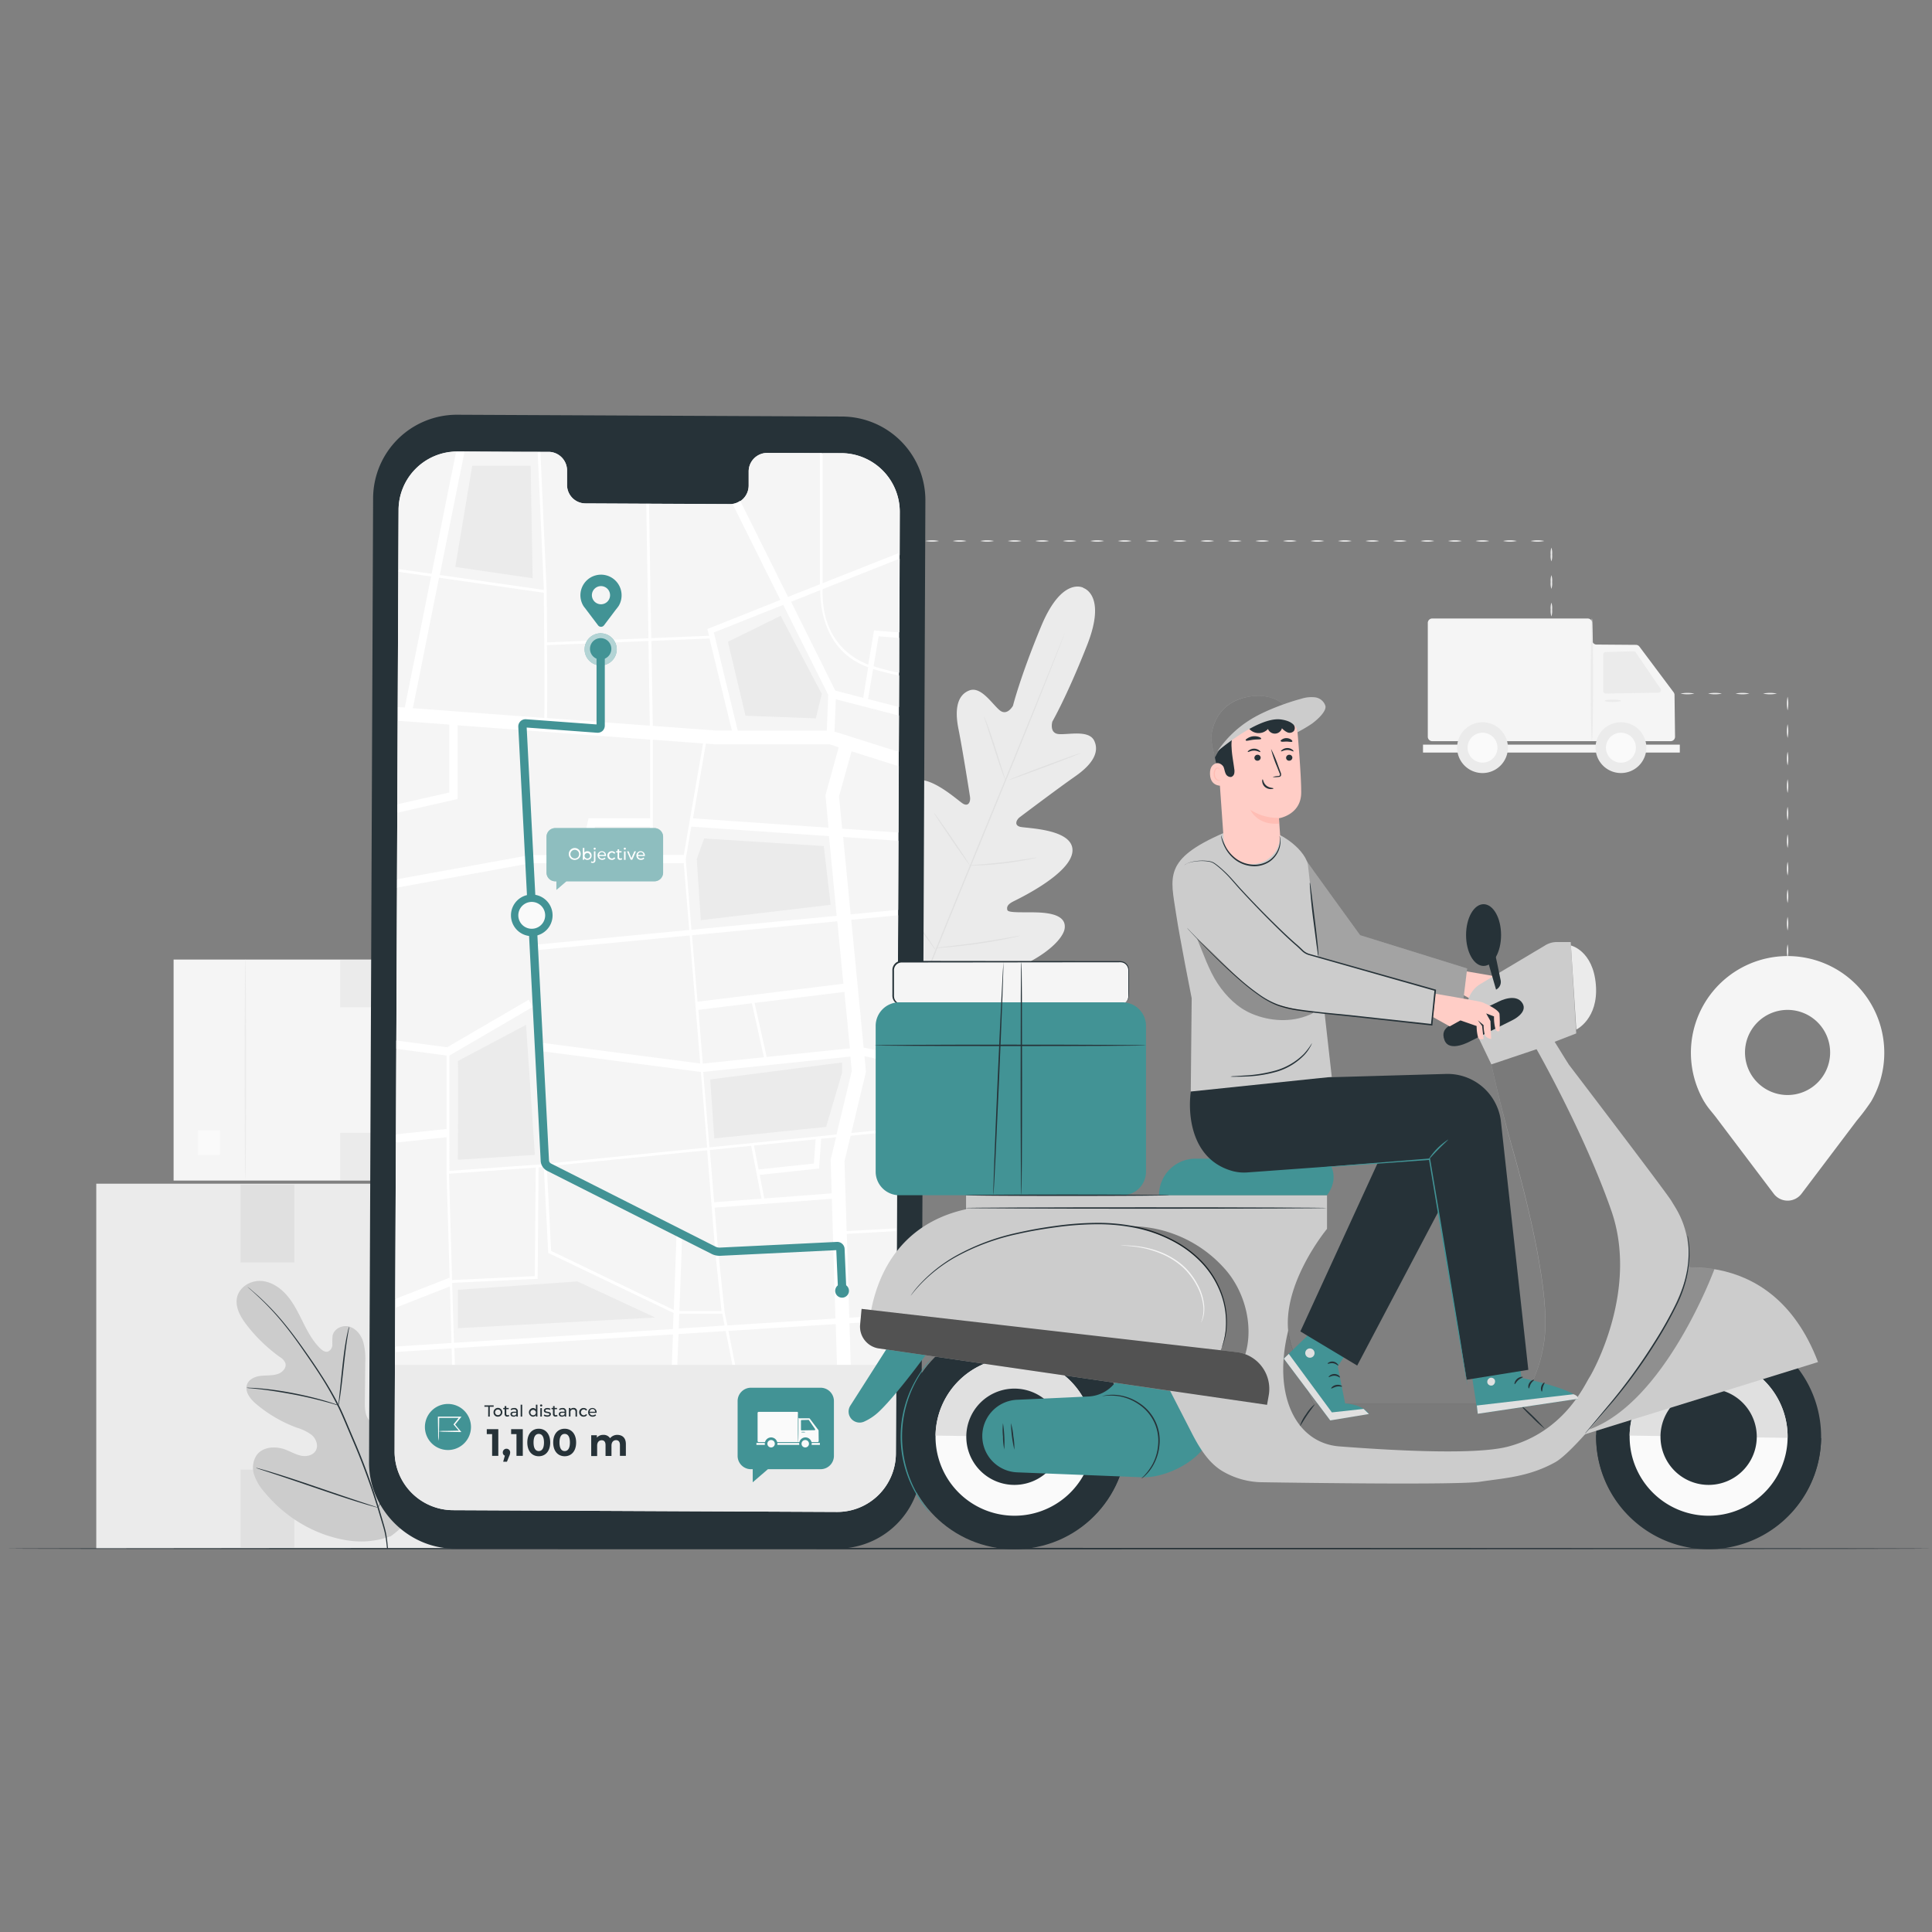 <svg width="440" height="440" fill="none" xmlns="http://www.w3.org/2000/svg"><rect width="100%" height="100%" fill="#808080" stroke="none"/><path d="M39.535 268.872H104.8v-50.339H39.535v50.339z" fill="#F5F5F5"/><path d="M55.884 268.515c.087 0 .163-11.217.163-25.066 0-13.85-.076-25.067-.163-25.067-.088 0-.163 11.217-.163 25.067 0 13.849.05 25.066.163 25.066z" fill="#EBEBEB"/><path d="M45.069 263.069h5v-5.658h-5v5.658z" fill="#FAFAFA"/><path d="M84.886 218.658h-7.413v10.741h7.413v-10.741zM84.886 257.981h-7.413v10.741h7.413v-10.741zM129.673 269.58H21.926v83.101h107.747V269.58z" fill="#EBEBEB"/><path d="M102.677 352.098c-.119 0-.213-18.524-.213-41.359s.094-41.359.213-41.359.213 18.518.213 41.359c0 22.842-.119 41.359-.213 41.359z" fill="#E0E0E0"/><path d="M120.536 333.769h-8.26v9.337h8.26v-9.337z" fill="#FAFAFA"/><path d="M67.032 269.793H54.794v17.735h12.239v-17.735zM67.032 334.702H54.794v17.734h12.239v-17.734z" fill="#E0E0E0"/><path d="M213.852 123.206a7.62 7.62 0 0 1-3.133 0 7.62 7.62 0 0 1 3.133 0zM220.118 123.206a7.625 7.625 0 0 1-3.134 0 7.625 7.625 0 0 1 3.134 0zM226.385 123.206a7.62 7.62 0 0 1-3.133 0 7.62 7.62 0 0 1 3.133 0zM232.651 123.206a7.62 7.62 0 0 1-3.133 0 7.62 7.62 0 0 1 3.133 0zM238.918 123.206a7.62 7.62 0 0 1-3.133 0 7.62 7.62 0 0 1 3.133 0zM245.184 123.206a7.62 7.62 0 0 1-3.133 0 7.62 7.62 0 0 1 3.133 0zM251.45 123.206a7.625 7.625 0 0 1-3.134 0 7.625 7.625 0 0 1 3.134 0zM257.717 123.206a7.62 7.62 0 0 1-3.133 0 7.62 7.62 0 0 1 3.133 0zM263.983 123.206a7.62 7.62 0 0 1-3.133 0 7.62 7.62 0 0 1 3.133 0zM270.25 123.206a7.62 7.62 0 0 1-3.133 0 7.62 7.62 0 0 1 3.133 0zM276.516 123.206a7.62 7.62 0 0 1-3.133 0 7.62 7.62 0 0 1 3.133 0zM282.784 123.206a7.625 7.625 0 0 1-3.134 0 7.625 7.625 0 0 1 3.134 0zM289.049 123.206a7.62 7.62 0 0 1-3.133 0 7.62 7.62 0 0 1 3.133 0zM295.317 123.206a7.62 7.62 0 0 1-3.133 0 7.62 7.62 0 0 1 3.133 0zM301.582 123.206a7.62 7.62 0 0 1-3.133 0 7.62 7.62 0 0 1 3.133 0zM307.85 123.206a7.62 7.62 0 0 1-3.133 0 7.62 7.62 0 0 1 3.133 0zM314.116 123.206a7.625 7.625 0 0 1-3.134 0 7.625 7.625 0 0 1 3.134 0zM320.383 123.206a7.62 7.62 0 0 1-3.133 0 7.62 7.62 0 0 1 3.133 0zM326.649 123.206a7.62 7.62 0 0 1-3.133 0 7.62 7.62 0 0 1 3.133 0zM332.916 123.206a7.62 7.62 0 0 1-3.133 0 7.62 7.62 0 0 1 3.133 0zM339.182 123.206a7.62 7.62 0 0 1-3.133 0 7.62 7.62 0 0 1 3.133 0zM345.449 123.206a7.625 7.625 0 0 1-3.134 0 7.625 7.625 0 0 1 3.134 0zM351.715 123.206a7.62 7.62 0 0 1-3.133 0 7.62 7.62 0 0 1 3.133 0zM353.321 127.85a3.922 3.922 0 0 1-.163-1.567 3.94 3.94 0 0 1 .163-1.567c.162.506.217 1.039.162 1.567a3.8 3.8 0 0 1-.162 1.567zM353.321 134.116a3.919 3.919 0 0 1-.163-1.566 3.94 3.94 0 0 1 .163-1.567c.162.505.217 1.039.162 1.567a3.795 3.795 0 0 1-.162 1.566zM353.321 140.383a3.922 3.922 0 0 1-.163-1.567 3.935 3.935 0 0 1 .163-1.566c.162.505.217 1.038.162 1.566a3.798 3.798 0 0 1-.162 1.567zM353.32 146.649a7.62 7.62 0 0 1 0-3.133 7.62 7.62 0 0 1 0 3.133zM353.32 152.916a7.62 7.62 0 0 1 0-3.133 7.62 7.62 0 0 1 0 3.133zM354.542 157.961c0 .081-.52.144-1.222.163h-.157v-.508a3.958 3.958 0 0 1 .163-1.567c.162.506.218 1.039.163 1.567v.345l-.163-.157c.412-.035.826.019 1.216.157zM360.809 157.96a7.586 7.586 0 0 1-3.133 0 7.62 7.62 0 0 1 3.133 0zM367.076 157.96a7.59 7.59 0 0 1-3.134 0 7.625 7.625 0 0 1 3.134 0zM373.341 157.96a7.586 7.586 0 0 1-3.133 0 7.62 7.62 0 0 1 3.133 0zM379.609 157.96a7.586 7.586 0 0 1-3.133 0 7.62 7.62 0 0 1 3.133 0zM385.874 157.96a7.586 7.586 0 0 1-3.133 0 7.62 7.62 0 0 1 3.133 0zM392.142 157.96a7.586 7.586 0 0 1-3.133 0 7.62 7.62 0 0 1 3.133 0zM398.408 157.96a7.59 7.59 0 0 1-3.134 0 7.625 7.625 0 0 1 3.134 0zM404.674 157.96a7.586 7.586 0 0 1-3.133 0 7.62 7.62 0 0 1 3.133 0zM407.112 161.795a7.62 7.62 0 0 1 0-3.133 7.62 7.62 0 0 1 0 3.133zM407.112 168.062a7.62 7.62 0 0 1 0-3.133 7.62 7.62 0 0 1 0 3.133zM407.112 174.329a7.625 7.625 0 0 1 0-3.134 7.625 7.625 0 0 1 0 3.134zM407.112 180.595a7.62 7.62 0 0 1 0-3.133 7.62 7.62 0 0 1 0 3.133zM407.112 186.862a7.62 7.62 0 0 1 0-3.133 7.62 7.62 0 0 1 0 3.133zM407.112 193.128a7.62 7.62 0 0 1 0-3.133 7.62 7.62 0 0 1 0 3.133zM407.112 199.395a7.625 7.625 0 0 1 0-3.134 7.625 7.625 0 0 1 0 3.134zM407.112 205.661a7.62 7.62 0 0 1 0-3.133 7.62 7.62 0 0 1 0 3.133zM407.112 211.928a7.625 7.625 0 0 1 0-3.134 7.625 7.625 0 0 1 0 3.134zM407.112 218.194a7.62 7.62 0 0 1 0-3.133 7.62 7.62 0 0 1 0 3.133zM407.112 224.461a7.62 7.62 0 0 1 0-3.133 7.62 7.62 0 0 1 0 3.133zM246.732 133.859s-4.863-2.694-9.632 8.811c-4.769 11.505-6.398 18.048-6.398 18.048s-1.31 2.437-3.021 1.046c-1.711-1.391-4.23-5.514-6.893-4.531-2.745 1.028-3.422 4.23-2.507 8.774.915 4.543 2.507 14.619 2.639 15.528.131.909-.276 2.262-1.592 1.498-1.316-.765-9.137-8.197-12.446-4.28-3.308 3.916 1.254 16.218 1.755 17.546.501 1.329.251 1.962-.376 2.356-.627.395-3.027-2.356-5.333-4.386-2.306-2.031-5.345-3.967-7.068-1.548-1.724 2.419-1.586 11.906 8.604 26.526l5.157 6.467 8.24-1.109c17.478-3.446 24.158-10.177 24.603-13.116.445-2.939-3.083-3.572-6.154-3.684-3.07-.113-6.699.169-6.893-.552-.194-.721.088-1.316 1.366-1.961 1.279-.646 13.116-6.305 13.461-11.424.344-5.12-10.453-5.195-11.907-5.565-1.454-.37-.827-1.636-.106-2.181.72-.545 8.873-6.686 12.683-9.343 3.81-2.657 5.552-5.433 4.287-8.078-1.216-2.544-5.891-1.328-8.091-1.516-2.199-.188-1.447-2.845-1.447-2.845s3.371-5.847 7.927-17.434c4.556-11.587-.952-13.034-.952-13.034" fill="#EBEBEB"/><path d="M209.929 224.097c3.377-8.497 8.146-20.197 13.46-33.106 5.314-12.909 10.102-24.59 13.53-33.069 1.704-4.23 3.083-7.657 4.048-10.026l1.103-2.726c.125-.301.219-.539.294-.708.032-.081.067-.161.107-.238 0 0 0 .087-.082.25-.081.163-.15.408-.269.715-.244.626-.595 1.566-1.053 2.751-.921 2.387-2.275 5.828-3.967 10.076-3.377 8.498-8.146 20.197-13.454 33.1-5.308 12.903-10.101 24.597-13.529 33.075" fill="#E0E0E0"/><path d="M224.098 163.174c.105.17.192.35.257.539.15.357.351.878.589 1.517a121.662 121.662 0 0 1 1.735 5.082c.64 1.993 1.185 3.76 1.624 5.12l.495 1.548c.076.184.129.378.156.576a2.614 2.614 0 0 1-.257-.539c-.15-.357-.351-.877-.582-1.523-.47-1.291-1.06-3.095-1.705-5.094l-1.654-5.101c-.195-.627-.364-1.122-.502-1.548a2.359 2.359 0 0 1-.156-.577zM229.725 177.644c0-.075 3.622-1.51 8.146-3.202 4.525-1.692 8.222-3.015 8.247-2.939.025.075-3.616 1.51-8.147 3.202-4.53 1.692-8.221 3.02-8.246 2.939zM220.676 197.095c.204-.054.415-.081.626-.082l1.655-.131c1.397-.107 3.327-.263 5.452-.514 2.124-.251 4.035-.533 5.42-.752l1.642-.257a2.1 2.1 0 0 1 .627-.056c-.19.076-.388.133-.589.169-.383.088-.94.207-1.63.344-1.372.264-3.29.583-5.42.834a72.469 72.469 0 0 1-5.471.432c-.702 0-1.253.044-1.66.038a2.843 2.843 0 0 1-.652-.025zM212.711 185.126c.138.129.26.274.363.432.213.289.527.715.903 1.254a200.638 200.638 0 0 1 2.895 4.154 812.45 812.45 0 0 1 2.826 4.205c.357.539.627.984.827 1.291.113.153.206.319.276.495 0 0-.144-.144-.363-.432-.22-.288-.527-.715-.909-1.253a259.738 259.738 0 0 1-2.895-4.155 487.98 487.98 0 0 1-2.826-4.205c-.351-.539-.627-.984-.828-1.291a2.03 2.03 0 0 1-.269-.495zM202.54 201.281c.172.17.325.357.458.558.307.426.701.952 1.165 1.592.971 1.347 2.3 3.214 3.76 5.295a351.7 351.7 0 0 1 3.685 5.345c.438.627.802 1.203 1.09 1.636.141.198.264.408.37.627a3.1 3.1 0 0 1-.458-.558l-1.165-1.586a626.37 626.37 0 0 1-3.76-5.295 318.561 318.561 0 0 1-3.679-5.345l-1.09-1.636a3.11 3.11 0 0 1-.376-.633zM212.904 215.901c.251-.065.507-.107.765-.125l2.093-.238c1.767-.201 4.205-.483 6.893-.871a226.98 226.98 0 0 0 6.856-1.11l2.074-.363c.253-.057.511-.091.771-.1a4.106 4.106 0 0 1-.746.207c-.489.119-1.191.275-2.062.451-1.742.363-4.167.808-6.855 1.19-2.689.383-5.139.627-6.894.796-.883.075-1.604.126-2.099.151a4.32 4.32 0 0 1-.796.012z" fill="#E0E0E0"/><path d="M429.133 239.795a22.027 22.027 0 0 0-8.626-17.519 22.025 22.025 0 0 0-35.358 19.069 22.023 22.023 0 0 0 2.982 9.573l.063.082c.839 1.422 1.88 2.437 2.97 3.935l12.784 16.92a3.964 3.964 0 0 0 4.943 1.165 3.982 3.982 0 0 0 1.399-1.165l12.577-16.65a47.928 47.928 0 0 0 3.196-4.243l.043-.056a21.927 21.927 0 0 0 3.027-11.111zm-22.021 9.588a9.692 9.692 0 0 1-8.96-5.98 9.697 9.697 0 0 1 2.097-10.567 9.696 9.696 0 0 1 16.552 6.853 9.692 9.692 0 0 1-9.689 9.694zM325.17 141.893v25.893a1.012 1.012 0 0 0 1.009 1.009h54.294a1.007 1.007 0 0 0 .719-.298 1.008 1.008 0 0 0 .289-.723l-.119-9.475a1.075 1.075 0 0 0-.2-.627l-7.789-10.409a1.007 1.007 0 0 0-.803-.401l-8.973-.069a1.018 1.018 0 0 1-1.003-1.009v-3.916a1.011 1.011 0 0 0-1.009-1.009h-35.406a1.017 1.017 0 0 0-.722.304 1.016 1.016 0 0 0-.287.73z" fill="#F5F5F5"/><path d="M365.12 149.074v8.31a.566.566 0 0 0 .173.412.566.566 0 0 0 .416.164l11.988-.213a.572.572 0 0 0 .506-.31.583.583 0 0 0-.036-.592l-5.64-8.266a.578.578 0 0 0-.489-.257l-6.385.176a.579.579 0 0 0-.533.576z" fill="#EBEBEB"/><path d="M382.566 169.585H324.08v1.805h58.486v-1.805z" fill="#F5F5F5"/><path d="M341.722 174.364a5.784 5.784 0 1 0-8.18-8.18 5.784 5.784 0 0 0 8.18 8.18z" fill="#EBEBEB"/><path d="M341.038 170.274a3.4 3.4 0 0 1-2.101 3.144 3.409 3.409 0 0 1-3.708-.738 3.4 3.4 0 0 1-.738-3.708 3.4 3.4 0 0 1 5.548-1.102c.638.637.997 1.502.999 2.404z" fill="#FAFAFA"/><path d="M362.55 168.796c-.144 0-.263-6.267-.263-13.956 0-7.689.119-13.956.263-13.956.144 0 .263 6.267.263 13.956 0 7.689-.119 13.956-.263 13.956zM373.252 174.361a5.784 5.784 0 1 0-8.18-8.18 5.784 5.784 0 0 0 8.18 8.18z" fill="#EBEBEB"/><path d="M372.565 170.274a3.409 3.409 0 1 1-6.818.012 3.409 3.409 0 0 1 6.818-.012z" fill="#FAFAFA"/><path d="M369.174 159.602c0 .144-.827.263-1.88.263s-1.849-.119-1.849-.263c0-.145.828-.264 1.849-.264s1.88.113 1.88.264z" fill="#EBEBEB"/><path d="M440 352.681c0 .094-98.215.163-219.329.163s-219.367-.069-219.367-.163 98.197-.163 219.367-.163c121.17 0 219.329.075 219.329.163z" fill="#263238"/><path d="M88.897 349.923c8.447-5.859 10.396-16.775 10.095-26.595-.05-1.635.138-3.365-.626-4.806-.765-1.442-2.588-2.425-4.061-1.742-1.216.57-1.755 1.98-2.438 3.133a9.581 9.581 0 0 1-3.854 3.66c-1.046.532-2.337.858-3.371.288-1.41-.783-1.567-2.739-1.554-4.387.033-3.037.062-6.074.088-9.111a15.118 15.118 0 0 0-.458-4.8c-.501-1.548-1.617-2.99-3.17-3.435-1.555-.444-3.466.452-3.798 2.043a14.603 14.603 0 0 0-.057 2.031 1.715 1.715 0 0 1-1.009 1.61c-.626.188-1.303-.276-1.786-.752-1.68-1.654-2.813-3.76-3.872-5.89-1.06-2.131-2.087-4.274-3.61-6.073-1.523-1.798-3.628-3.233-5.96-3.371-2.33-.138-4.825 1.291-5.426 3.578-.602 2.287.733 4.637 2.187 6.499a36.349 36.349 0 0 0 7.52 7.25c.552.311.99.789 1.253 1.366.345 1.09-.683 2.162-1.761 2.507-1.216.401-2.507.269-3.804.413-1.297.144-2.65.702-3.133 1.88-.67 1.667.714 3.416 2.08 4.562a31.02 31.02 0 0 0 9.212 5.358c1.233.348 2.392.917 3.422 1.68.965.846 1.541 2.312.952 3.459-.589 1.147-2.086 1.51-3.346 1.253-1.26-.257-2.375-.921-3.572-1.379-2.237-.852-5.132-.708-6.574 1.222a5.174 5.174 0 0 0-.564 4.563 11.906 11.906 0 0 0 2.457 4.035 31.334 31.334 0 0 0 13.354 9.45c5.189 1.824 10.026 2.325 15.171.458" fill="#CCC"/><path d="M88.358 352.687c-.338-3.891-.514-3.973-1.955-8.93a145.352 145.352 0 0 0-5.74-15.747 630.608 630.608 0 0 1-1.717-4.049c-.57-1.328-1.128-2.644-1.761-3.897a72.4 72.4 0 0 0-4.048-6.981c-1.385-2.169-2.782-4.168-4.105-6.035-1.322-1.867-2.588-3.572-3.81-5.082a58.259 58.259 0 0 0-6.266-6.693c-.803-.733-1.442-1.253-1.88-1.642l-.502-.407c-.112-.094-.175-.138-.181-.132.051.055.105.108.163.157l.482.432c.426.376 1.053.934 1.842 1.68a61.365 61.365 0 0 1 6.198 6.743c1.21 1.51 2.463 3.227 3.76 5.094 1.297 1.868 2.695 3.873 4.08 6.035a73.627 73.627 0 0 1 3.991 6.981c.627 1.253 1.185 2.557 1.749 3.885.564 1.329 1.134 2.682 1.717 4.049a149.655 149.655 0 0 1 5.752 15.71c1.448 4.938 1.642 5.013 2.012 8.867" fill="#263238"/><path d="M77.078 320.051c.077-.226.13-.459.156-.696.088-.451.195-1.103.314-1.917.231-1.624.482-3.873.751-6.355.27-2.481.546-4.725.803-6.342.131-.808.238-1.46.325-1.911.058-.231.088-.469.088-.708a3.99 3.99 0 0 0-.207.683 40.666 40.666 0 0 0-.413 1.88c-.313 1.611-.627 3.86-.896 6.342-.27 2.481-.489 4.668-.664 6.367-.082.764-.157 1.41-.214 1.924a2.79 2.79 0 0 0-.043.733zM56.135 316.059c.276.063.557.099.84.107.532.05 1.316.113 2.274.232 1.918.213 4.556.626 7.451 1.159a95.194 95.194 0 0 1 7.357 1.679c.934.245 1.686.464 2.206.627.267.09.542.157.82.201a4.923 4.923 0 0 0-.782-.32 38.722 38.722 0 0 0-2.188-.702c-1.88-.558-4.455-1.209-7.356-1.773a72.724 72.724 0 0 0-7.52-1.072 34.878 34.878 0 0 0-2.288-.138 4.817 4.817 0 0 0-.814 0zM86.127 343.375c.061-.079.112-.165.15-.257.094-.207.213-.458.358-.758.313-.658.733-1.623 1.253-2.82 1.015-2.4 2.325-5.753 3.71-9.482 1.385-3.728 2.663-7.087 3.628-9.5l1.16-2.857c.118-.314.225-.571.306-.777.082-.207.1-.276.088-.282a1.182 1.182 0 0 0-.144.257l-.357.752c-.314.664-.74 1.629-1.254 2.826-1.021 2.394-2.324 5.752-3.71 9.475-1.384 3.722-2.663 7.087-3.634 9.506-.47 1.172-.865 2.137-1.153 2.851-.125.314-.226.571-.307.784a1.42 1.42 0 0 0-.094.282zM58.31 334.301c.087.047.18.085.275.113l.809.275 2.983.978c2.506.821 5.972 2.005 9.794 3.309 3.823 1.303 7.3 2.463 9.832 3.233 1.254.389 2.294.69 3.008.884l.828.225c.094.028.19.047.288.057 0 0-.088-.05-.276-.119l-.802-.27-2.958-.977c-2.506-.827-5.972-2.006-9.8-3.315-3.83-1.31-7.295-2.463-9.827-3.234a93.575 93.575 0 0 0-3.008-.883l-.827-.22a.851.851 0 0 0-.32-.056z" fill="#263238"/><path d="M190.654 352.681h-87.212c-10.534-.044-19.426-9.03-19.395-19.571l.927-219.649a19.078 19.078 0 0 1 11.858-17.586 19.08 19.08 0 0 1 7.312-1.42l87.613.407a19.079 19.079 0 0 1 17.574 11.855 19.056 19.056 0 0 1 1.419 7.308l-.927 219.649a19.102 19.102 0 0 1-1.482 7.3 19.086 19.086 0 0 1-17.687 11.707z" fill="#263238"/><path d="m191.638 103.203-16.989-.051a4.22 4.22 0 0 0-4.142 4.293v3.083a4.225 4.225 0 0 1-4.142 4.293l-33.113-.157a4.203 4.203 0 0 1-2.949-1.314 4.216 4.216 0 0 1-1.156-3.016v-3.077a4.235 4.235 0 0 0-4.11-4.336h-5.972l-14.871-.069a13.354 13.354 0 0 0-9.468 3.875 13.366 13.366 0 0 0-3.955 9.435l-.909 214.347a13.366 13.366 0 0 0 13.304 13.423l87.438.401a13.365 13.365 0 0 0 9.474-3.871 13.37 13.37 0 0 0 3.955-9.439l.883-214.397a13.37 13.37 0 0 0-13.278-13.423z" fill="#F5F5F5"/><path d="M154.528 303.821c-.101 2.588-.195 5.013-.276 7.037h12.533l-1.535-7.72-10.722.683zM103.479 307.048l.107 3.81h49.412c.081-2.143.175-4.512.269-6.956l-49.788 3.146zM165.906 303.1l1.542 7.751h23.161l-.282-9.293-24.421 1.542zM155.78 194.695l4.38-25.386-11.468-.852v26.238h7.088zM102.446 292.954l-12.445 4.875-.038 8.818 12.853-.815-.37-12.878zM102.389 290.974l-.677-23.644h-.013v-8.341l-11.543 1.222-.15 35.601 12.376-4.851.007.013zM101.7 240.378l-11.449-1.517-.081 19.464 11.53-1.222v-16.725zM187.044 259.341l-.483 6.78-13.523 1.454 1.047 5.364 15.346-1.159-.225-7.689 1.222-5.089-3.384.339zM162.668 273.797l10.785-.815-2.35-12.031-9.413.952.978 11.894zM162.773 275.051l.821 10.032 1.46 13.762.602 3.014 24.634-1.554-.821-27.272-26.696 2.018z" fill="#F5F5F5"/><path d="m120.374 227.67.946 1.623-18.994 11.098v26.288l20.053-1.423 38.671-3.916-1.416-17.227-36.916-4.825.244-1.88 36.515 4.769-2.393-29.159-36.146 3.472-.119-1.253 36.158-3.472-1.253-15.215h-34.78l-30.524 5.552-.15 34.842 11.549 1.567 18.555-10.841zm-16.105 36.477s.144-21.67 0-22.478l15.503-8.247 2.012 29.622-17.515 1.103zM185.772 259.472l-14.043 1.416 1.065 5.452 12.589-1.353.389-5.515zM154.702 299.177c-.043 1.14-.087 2.268-.125 3.384l10.453-.665-.539-2.694-9.789-.025zM132.187 194.695l1.842-8.353h14.037v-17.929l-43.884-3.252v16.838l-13.705 3.102-.063 15.115 30.349-5.521h11.424zM161.471 144.794l-.376-1.535 16.756-6.63-10.897-21.883a3.87 3.87 0 0 1-.627.05l-18.517-.088.501 30.625 13.16-.539zM186.863 133.057v-29.873l-12.214-.031a4.22 4.22 0 0 0-3.85 2.673 4.21 4.21 0 0 0-.292 1.619v3.084a4.386 4.386 0 0 1-1.792 3.534l10.904 21.895 7.244-2.901zM123.871 134.341l-1.416-31.458h-3.39l-13.254-.063-5.64 28.131 23.7 3.39zm-3.02-28.268.451 25.617-17.616-2.575 3.854-23.042h13.311zM124.511 134.435v.263c0 2.457.075 6.893.112 11.6l23.08-.94-.501-30.65-13.968-.069a4.218 4.218 0 0 1-4.105-4.33v-3.077a4.236 4.236 0 0 0-4.111-4.336h-1.949l1.417 31.539h.025zM98.303 130.669l5.59-27.855a13.362 13.362 0 0 0-13.122 13.298l-.063 13.887.063-.408 7.532 1.078z" fill="#F5F5F5"/><path d="m102.302 165.022-11.737-.871-.082 19.019 11.819-2.675v-15.473zM98.178 131.283l-7.47-1.071-.13 30.8 1.61.119 5.99-29.848zM121.885 290.611l.194-24.722-19.746 1.398.702 24.22 18.85-.896zM125.519 284.883l27.961 13.398c.339-8.774.627-16.92.627-17.465l.627-.032.3-.589c.395.194.395.194.188 6.167-.119 3.327-.282 7.758-.451 12.188h9.669l-1.422-13.436-1.88-23.186-36.54 3.685.921 19.27zM194.069 243.875l-.32-3.265-33.52 3.49 1.41 17.177 28.946-2.92 3.484-14.482zM148.065 188.221h-12.527l-1.429 6.474h13.956v-6.474zM188.893 190.408l-31.364-2.168-1.254 7.407 1.323 16.08 33.075-3.183-1.78-18.136zm-30.211 5.227 1.685-4.675 27.241 1.723 1.573 13.373-29.578 3.509-.921-13.93zM192.145 224.016l-1.378-14.219-33.094 3.177 1.247 15.134 33.225-4.092zM102.852 307.091l-12.84.809-.05-.834-.019 3.785h13.016l-.107-3.76zM204.71 125.994l.188.483.018-9.851a13.373 13.373 0 0 0-13.303-13.423h-4.168v29.628l17.265-6.837z" fill="#F5F5F5"/><path d="m153.456 298.989-28.544-13.68-1.009-19.595-1.191.119-.206 25.379-19.458.922v.564l.376 13.084 49.875-3.133c.063-1.222.113-2.444.157-3.66zm-49.186-5.239 27.234-1.88 17.716 8.216-44.95 2.431v-8.767zM196.595 158.925l1.171-6.924c-10.239-3.653-10.947-14.332-10.916-17.546l-6.68 2.644 10.058 20.197 6.367 1.629zM160.072 242.226l13.918-1.447-2.738-12.295-12.183 1.504 1.003 12.238zM188.937 169.515h-25.994l-2.155-.162-2.939 17.026 30.856 2.13-.714-7.4 3.039-10.929-2.093-.665zM188.304 166.382l.326-8.146-10.215-20.511-15.842 6.267 5.446 22.359 20.285.031zm-10.509-26.138 9.362 17.81-1.354 5.552-16.017-.627-4.004-16.844 12.013-5.891zM192.346 264.416l.482 15.961 11.261-.633.038.627-11.28.633.57 19.1 10.653-.677.076 1.254-10.691.677.288 9.493h10.378l.225-53.253-10.615 1.072-1.385 5.746zM123.89 134.974l-23.851-3.421-5.966 29.716 29.923 2.218c.119-4.562.013-18.612-.106-28.513zM163.119 166.382h3.609l-5.107-20.967-13.272.545.319 19.351 14.451 1.071zM124.604 163.531l23.43 1.736-.313-19.283-23.086.94c.069 6.524.069 13.48-.031 16.607zM192.327 225.889l-20.454 2.519 2.751 12.302 18.944-1.968-1.241-12.853z" fill="#F5F5F5"/><path d="m197.872 151.343 1.31-7.771 5.64.439.075-16.738-17.415 6.893c-.357 11.775 7.044 15.917 10.39 17.177zM191.168 181.384l.708 7.345 12.759.883.062-15.121-10.678-3.371-2.851 10.264zM197.233 244.094l-3.346 13.931 10.459-1.059.062-14.608c-3.208-.846-6.009-1.535-7.52-1.823l.345 3.559zM190.178 166.621l14.532 4.593.037-8.266-14.275-3.691-.294 7.364zM196.707 238.623c1.172.176 3.39.627 7.708 1.786l.138-31.959-10.654 1.027 2.808 29.146zM193.768 208.249l10.791-1.04.063-15.71-12.564-.871 1.71 17.621z" fill="#F5F5F5"/><path d="M199.076 151.738a58.737 58.737 0 0 0 5.709 1.46v-7.934l-4.593-.357-1.116 6.831zM197.815 159.213l6.937 1.792.032-7.162a62.928 62.928 0 0 1-5.816-1.479l-1.153 6.849z" fill="#F5F5F5"/><path d="m102.853 307.085.106 3.76h.627l-.106-3.81 49.787-3.133c-.094 2.444-.188 4.812-.269 6.955h1.253c.082-2.024.176-4.449.276-7.037l10.747-.683 1.535 7.72h.627l-1.541-7.758 24.439-1.541.282 9.299h3.133l-.288-9.5 10.691-.676-.075-1.254-10.654.677-.57-19.1 11.28-.627-.038-.627-11.279.627-.483-15.961 1.385-5.746 10.616-1.072v-.627l-10.459 1.059 3.346-13.93-.345-3.56c1.511.289 4.312.978 7.52 1.824v-1.974c-4.317-1.14-6.536-1.61-7.708-1.786l-2.82-29.127 10.654-1.028v-1.253l-10.791 1.04-1.711-17.621 12.533.871v-1.88l-12.759-.884-.708-7.344 2.851-10.265 10.654 3.372v-3.278l-14.533-4.593.295-7.363 14.275 3.691v-1.943l-6.937-1.792 1.153-6.85a64.405 64.405 0 0 0 5.815 1.479v-.626a58.718 58.718 0 0 1-5.708-1.46l1.146-6.831 4.594.357v-1.253l-5.64-.439-1.31 7.771c-3.346-1.254-10.747-5.402-10.39-17.183l17.415-6.893v-.796l-.188-.483-17.221 6.818V103.19h-.626v29.873l-7.257 2.876-10.904-21.895a3.967 3.967 0 0 1-1.748.708l10.898 21.883-16.626 6.623.376 1.536-13.159.539-.502-30.625h-.626l.501 30.65-23.08.94c-.037-4.725-.088-9.143-.113-11.6v-.263l-1.416-31.539h-.627l1.417 31.458-23.707-3.403 5.64-28.131h-1.917l-5.59 27.855-7.52-1.078-.063.408v.213l7.47 1.071-5.99 29.848-1.611-.119v3.133l11.737.871v15.472l-11.819 2.676v1.93l13.705-3.133v-16.776l43.866 3.253v17.935h-14.037l-1.842 8.347h-11.424l-30.35 5.52v1.912l30.532-5.584h34.766l1.254 15.215-36.158 3.472.119 1.253 36.145-3.471 2.394 29.158-36.515-4.769-.245 1.88 36.917 4.825 1.428 17.202-38.645 3.898-20.053 1.422V240.39l18.994-11.079-.947-1.623-18.58 10.822-11.58-1.542v1.88l11.461 1.542v16.725l-11.53 1.222v1.88l11.542-1.222v8.341l.683 23.644-12.376 4.85v2.018l12.445-4.875.37 12.877-12.853.815v.42l.05.833 12.822-.833zm51.724-4.524c.038-1.116.082-2.244.125-3.384h9.789l.539 2.694-10.453.69zm11.079-.702-.626-3.015-1.46-13.786-.821-10.026 26.695-2.018.821 27.266-24.609 1.579zm6.048-40.971 14.049-1.416-.395 5.514-12.589 1.354-1.065-5.452zm-.627.063 2.35 12.031-10.785.815-.977-11.906 9.412-.94zm18.33 10.828-15.347 1.16-1.047-5.365 13.524-1.454.482-6.78 3.384-.338-1.222 5.088.226 7.689zm-18.173-43.295 2.738 12.295-13.918 1.447-1.003-12.238 12.183-1.504zm3.371 12.226-2.751-12.302 20.454-2.506 1.253 12.852-18.956 1.956zm14.081-52.201-30.857-2.137 2.939-17.02 2.156.163h26l2.087.665-3.014 10.928.689 7.401zm-1.88-54.099c-.031 3.234.677 13.912 10.916 17.546l-1.128 6.969-6.366-1.648-10.058-20.222 6.636-2.645zm-8.435 3.34 10.252 20.511-.326 8.146h-20.278l-5.446-22.359 15.798-6.298zm-16.794 7.664 5.107 20.968h-3.566l-14.45-1.065-.32-19.358 13.229-.545zm-13.899.57.313 19.283-23.431-1.736c.101-3.134.082-10.083 0-16.607l23.118-.94zm-47.683-14.413 23.851 3.422c.119 9.901.226 23.938.106 28.513l-29.922-2.219 5.965-29.716zm60.122 37.756-4.387 25.386h-7.037v-26.257l11.424.871zm-24.622 18.919h12.534v6.467h-13.925l1.391-6.467zm20.68 7.42 1.253-7.407 31.365 2.168 1.754 18.135-33.075 3.184-1.297-16.08zm34.516 14.149 1.379 14.219-33.213 4.099-1.253-15.14 33.087-3.178zm-30.537 34.304 33.52-3.491.32 3.265-3.484 14.482-28.946 2.92-1.41-17.176zm2.745 41.039 1.423 13.436h-9.594c.169-4.431.332-8.861.451-12.189.206-5.972.206-5.972-.188-6.166l-.301.589-.627.031c0 .521-.269 8.711-.626 17.465l-27.918-13.441-.99-19.258 36.521-3.659 1.849 23.192zm-40.895-19.251-.195 24.722-18.85.896-.701-24.22 19.746-1.398zm-19.013 26.821v-.564l19.457-.921.207-25.379 1.191-.119 1.009 19.595 28.544 13.68c-.044 1.216-.094 2.438-.138 3.653l-49.875 3.134-.395-13.079z" fill="#fff"/><path d="m131.503 291.839-27.234 1.905v8.748l44.956-2.438-17.722-8.215zM187.608 192.683l-27.241-1.723-1.685 4.675.921 13.93 29.578-3.509-1.573-13.373zM103.166 343.933l87.437.401a13.352 13.352 0 0 0 9.474-3.871 13.35 13.35 0 0 0 3.955-9.439l.088-20.166H89.943l-.062 15.253v4.8a13.361 13.361 0 0 0 13.285 13.022zM121.301 131.69l-.451-25.617h-13.304l-3.86 23.042 17.615 2.575zM185.803 163.606l1.353-5.552-9.362-17.81-12.013 5.916 4.005 16.844 16.017.602zM104.269 241.643c.144.809 0 22.478 0 22.478l17.546-1.103-2.012-29.622-15.534 8.247zM162.674 259.265l-.928-13.429 30.036-3.86v2.318l-3.635 12.352-25.473 2.619z" fill="#EBEBEB"/><path d="M140.458 147.89a3.663 3.663 0 0 1-4.374 3.589 3.651 3.651 0 0 1-1.873-1.002 3.651 3.651 0 0 1-.794-3.988 3.656 3.656 0 0 1 3.381-2.259 3.66 3.66 0 0 1 3.66 3.66z" fill="#429395"/><path d="M140.453 147.733a3.664 3.664 0 0 1-4.215 3.776 3.657 3.657 0 0 1-2.879-4.872 3.664 3.664 0 0 1 3.284-2.401 3.66 3.66 0 0 1 3.81 3.497z" fill="#fff" opacity=".6"/><path d="M136.799 150.196a2.432 2.432 0 1 0-.002-4.864 2.432 2.432 0 0 0 .002 4.864zM193.342 293.995a1.56 1.56 0 0 1-.98 1.427 1.566 1.566 0 1 1 .98-1.427z" fill="#429395"/><path d="m190.841 293.487-.382-8.773-26.395 1.284a4.026 4.026 0 0 1-1.999-.426l-37.442-18.912a2.72 2.72 0 0 1-1.486-2.281l-5.101-98.849a1.65 1.65 0 0 1 1.774-1.73l16.049 1.185v-17.547h1.88v17.785a1.673 1.673 0 0 1-.502 1.222 1.682 1.682 0 0 1-1.253.432l-16.036-1.184 5.082 98.592a.84.84 0 0 0 .457.695l37.443 18.925c.328.166.693.243 1.059.226l26.62-1.297a1.673 1.673 0 0 1 1.743 1.591l.382 8.98-1.893.082z" fill="#429395"/><path d="M121.108 213.2a4.737 4.737 0 1 0 0-9.475 4.737 4.737 0 0 0 0 9.475z" fill="#429395"/><path d="M121.107 211.752a3.29 3.29 0 1 0 0-6.58 3.29 3.29 0 0 0 0 6.58z" fill="#FAFAFA"/><path d="M121.108 211.991a3.53 3.53 0 0 1-2.504-6.021 3.527 3.527 0 0 1 5.43.532c.388.58.595 1.263.595 1.961a3.537 3.537 0 0 1-3.521 3.528zm0-6.586a3.053 3.053 0 0 0-2.83 1.883 3.055 3.055 0 0 0 2.224 4.173 3.056 3.056 0 0 0 2.762-5.157 3.062 3.062 0 0 0-2.156-.899zM149.012 188.591h-22.56a1.986 1.986 0 0 0-1.986 1.987v8.146a1.984 1.984 0 0 0 1.986 1.987h.264v1.949l2.262-1.949h20.053a1.984 1.984 0 0 0 1.986-1.987v-8.146a1.99 1.99 0 0 0-1.239-1.841 1.992 1.992 0 0 0-.766-.146z" fill="#429395"/><path d="M149.012 188.591h-22.56a1.986 1.986 0 0 0-1.986 1.987v8.146a1.984 1.984 0 0 0 1.986 1.987h.264v1.949l2.262-1.949h20.053a1.984 1.984 0 0 0 1.986-1.987v-8.146a1.99 1.99 0 0 0-1.239-1.841 1.992 1.992 0 0 0-.766-.146z" fill="#fff" opacity=".4"/><path d="M129.542 194.532a1.355 1.355 0 0 1 2.289-1.027 1.348 1.348 0 0 1 .321 1.478 1.359 1.359 0 0 1-1.25.853 1.302 1.302 0 0 1-1.258-.791 1.308 1.308 0 0 1-.102-.513zm2.344 0a.991.991 0 1 0-.984.984.954.954 0 0 0 .984-.984zM134.73 194.845a.923.923 0 0 1-.267.707.942.942 0 0 1-.704.277.8.8 0 0 1-.385-.077.791.791 0 0 1-.304-.249v.307h-.339v-2.707h.351v1.065a.83.83 0 0 1 .677-.307c.13-.005.26.017.381.064a.957.957 0 0 1 .323.213.946.946 0 0 1 .267.707zm-.35 0a.625.625 0 0 0-.42-.542.63.63 0 0 0-.823.487.629.629 0 0 0 .616.732.625.625 0 0 0 .652-.677h-.025zM134.574 196.418l.113-.269a.436.436 0 0 0 .288.094c.182 0 .289-.119.289-.339v-2.024h.344v2.018a.572.572 0 0 1-.166.46.578.578 0 0 1-.46.167.7.7 0 0 1-.408-.107zm.627-3.133a.223.223 0 0 1 .068-.162.229.229 0 0 1 .164-.064.225.225 0 0 1 .165.06c.022.02.04.045.053.072a.22.22 0 0 1 .003.179.22.22 0 0 1-.13.127.235.235 0 0 1-.091.014.218.218 0 0 1-.232-.232v.006zM138.014 194.958h-1.567a.63.63 0 0 0 .702.564.736.736 0 0 0 .558-.232l.194.226a1.058 1.058 0 0 1-1.595-.113 1.067 1.067 0 0 1-.21-.558.95.95 0 0 1 .972-.984.926.926 0 0 1 .952.99.634.634 0 0 1-.006.107zm-1.567-.251h1.254a.626.626 0 0 0-1.254 0zM138.328 194.845a.978.978 0 0 1 .296-.716.964.964 0 0 1 .726-.268.86.86 0 0 1 .783.407l-.263.176a.624.624 0 0 0-.526-.282.683.683 0 0 0 0 1.36.627.627 0 0 0 .526-.276l.263.169a.86.86 0 0 1-.783.414.976.976 0 0 1-.947-.596.975.975 0 0 1-.075-.388zM141.699 195.697a.69.69 0 0 1-.426.132.55.55 0 0 1-.474-.153.542.542 0 0 1-.152-.474v-1.065h-.333v-.282h.333v-.426h.351v.426h.551v.282h-.551v1.046a.278.278 0 0 0 .071.236.278.278 0 0 0 .229.09.433.433 0 0 0 .27-.088l.131.276zM142.057 193.279a.21.21 0 0 1 .02-.089.23.23 0 0 1 .218-.137.227.227 0 0 1 .238.219.238.238 0 0 1-.238.239.244.244 0 0 1-.169-.07.24.24 0 0 1-.069-.169v.007zm.062.626h.351v1.93h-.351v-1.93zM144.845 193.88l-.846 1.93h-.357l-.846-1.93h.37l.626 1.548.677-1.548h.376zM146.857 194.958h-1.567a.626.626 0 0 0 .702.564.736.736 0 0 0 .558-.232l.188.226a.95.95 0 0 1-.759.313.964.964 0 0 1-.736-.263.975.975 0 0 1-.304-.721.968.968 0 0 1 .063-.38.954.954 0 0 1 .909-.604.932.932 0 0 1 .898.61.912.912 0 0 1 .054.38.634.634 0 0 1-.006.107zm-1.567-.251h1.253a.63.63 0 0 0-.183-.443.63.63 0 0 0-.886 0 .626.626 0 0 0-.184.443z" fill="#fff"/><path d="M141.562 135.601a4.691 4.691 0 0 0-3.777-4.635 4.69 4.69 0 0 0-4.024 1.095 4.673 4.673 0 0 0-1.233 1.751 4.68 4.68 0 0 0 .324 4.158c.181.3.407.52.626.839l2.726 3.604a.848.848 0 0 0 1.354 0l2.676-3.547c.244-.288.472-.589.683-.903a4.67 4.67 0 0 0 .645-2.362zm-4.687 2.018a2.066 2.066 0 0 1-1.915-1.273 2.063 2.063 0 0 1 .444-2.255 2.063 2.063 0 0 1 2.254-.452 2.068 2.068 0 0 1-.783 3.98z" fill="#429395"/><path d="M111.193 320.383h-.871v-.32h2.106v.32h-.884v2.231h-.363l.012-2.231zM112.396 321.648a1.007 1.007 0 0 1 .609-.934.999.999 0 0 1 1.096.206 1 1 0 0 1-.696 1.719.96.96 0 0 1-1.009-.991zm1.654 0a.645.645 0 0 0-.648-.648.649.649 0 1 0 .648.648zM115.975 322.482a.633.633 0 0 1-.42.138.548.548 0 0 1-.471-.156.55.55 0 0 1-.156-.471v-1.059h-.325v-.288h.325v-.42h.376v.42h.552v.288h-.552v1.047a.283.283 0 0 0 .301.326.48.48 0 0 0 .276-.094l.094.269zM117.931 321.448v1.166h-.332v-.251a.729.729 0 0 1-.627.276c-.438 0-.714-.232-.714-.57 0-.339.2-.564.771-.564h.557v-.069c0-.295-.169-.47-.52-.47a.932.932 0 0 0-.626.213l-.151-.264c.231-.173.514-.261.802-.25a.725.725 0 0 1 .798.457.725.725 0 0 1 .042.326zm-.351.577v-.27h-.539c-.345 0-.445.138-.445.301 0 .163.157.313.426.313a.554.554 0 0 0 .558-.344zM118.575 319.913h.351v2.701h-.351v-2.701zM122.392 319.913v2.701h-.332v-.307a.83.83 0 0 1-.69.332.99.99 0 0 1 0-1.974.816.816 0 0 1 .677.313v-1.065h.345zm-.345 1.736a.632.632 0 0 0-.423-.537.629.629 0 0 0-.663.17.626.626 0 1 0 1.086.367zM122.994 320.088a.23.23 0 0 1 .148-.216.228.228 0 0 1 .09-.016.235.235 0 0 1 .27.229.229.229 0 0 1-.17.223.242.242 0 0 1-.1.006.249.249 0 0 1-.166-.064.242.242 0 0 1-.072-.162zm.063.595h.351v1.93h-.351v-1.93zM123.827 322.413l.151-.282c.2.132.436.202.676.201.326 0 .458-.094.458-.257 0-.439-1.254-.063-1.254-.828 0-.351.314-.582.809-.582.245-.003.487.058.702.175l-.151.276a1.014 1.014 0 0 0-.557-.151c-.307 0-.452.113-.452.264 0 .457 1.254.087 1.254.833 0 .351-.32.577-.834.577a1.44 1.44 0 0 1-.802-.226zM126.985 322.482a.625.625 0 0 1-.426.138.548.548 0 0 1-.471-.156.55.55 0 0 1-.155-.471v-1.059h-.332v-.288h.357v-.42h.351v.42h.551v.288h-.551v1.047a.283.283 0 0 0 .175.307.446.446 0 0 0 .395-.075l.106.269zM128.94 321.448v1.166h-.332v-.251a.747.747 0 0 1-.627.276c-.432 0-.714-.232-.714-.571 0-.338.2-.564.777-.564h.557v-.069c0-.294-.175-.47-.52-.47a.969.969 0 0 0-.626.214l-.145-.264c.231-.173.514-.262.803-.25a.712.712 0 0 1 .605.189.72.72 0 0 1 .222.594zm-.351.577v-.27h-.539c-.351 0-.445.138-.445.301 0 .163.157.313.426.313a.555.555 0 0 0 .558-.344zM131.415 321.505v1.109h-.345v-1.072c0-.376-.194-.564-.526-.564a.582.582 0 0 0-.627.627v.99h-.351v-1.93h.333v.295a.834.834 0 0 1 .701-.314.743.743 0 0 1 .815.859zM131.899 321.649a.974.974 0 0 1 .295-.716.968.968 0 0 1 .726-.268.865.865 0 0 1 .79.413l-.27.17a.624.624 0 0 0-.526-.276.684.684 0 0 0 0 1.36.63.63 0 0 0 .526-.276l.27.163a.883.883 0 0 1-.79.42.964.964 0 0 1-.726-.273.97.97 0 0 1-.295-.717zM135.866 321.768h-1.567a.631.631 0 0 0 .453.545.634.634 0 0 0 .249.019.736.736 0 0 0 .558-.232l.194.226a.997.997 0 0 1-.765.313.968.968 0 0 1-1.04-.99.947.947 0 0 1 .971-.984.932.932 0 0 1 .901.614.922.922 0 0 1 .052.382.634.634 0 0 1-.006.107zm-1.567-.251h1.253a.63.63 0 0 0-.183-.443.63.63 0 0 0-.887 0 .63.63 0 0 0-.183.443zM113.487 325.478v6.078h-1.41v-4.95h-1.216v-1.128h2.626zM116.187 330.779a2.054 2.054 0 0 1-.232.864l-.501 1.254h-.858l.382-1.379a.754.754 0 0 1-.47-.739.837.837 0 0 1 .84-.84.836.836 0 0 1 .839.84zM119.064 325.478v6.078h-1.441v-4.95h-1.216v-1.128h2.657zM120.092 328.517c0-2.005 1.109-3.133 2.607-3.133 1.497 0 2.607 1.14 2.607 3.133s-1.103 3.133-2.607 3.133c-1.504 0-2.607-1.128-2.607-3.133zm3.797 0c0-1.379-.488-1.955-1.19-1.955s-1.185.576-1.185 1.955.489 1.955 1.185 1.955c.695 0 1.19-.57 1.19-1.955zM125.989 328.517c0-2.005 1.116-3.133 2.613-3.133 1.498 0 2.607 1.14 2.607 3.133s-1.103 3.133-2.607 3.133c-1.504 0-2.613-1.128-2.613-3.133zm3.804 0c0-1.379-.489-1.955-1.191-1.955-.701 0-1.184.576-1.184 1.955s.489 1.955 1.184 1.955c.696 0 1.191-.57 1.191-1.955zM142.538 328.88v2.676h-1.353v-2.463c0-.758-.339-1.109-.89-1.109-.551 0-1.034.395-1.034 1.253v2.344h-1.354v-2.463c0-.758-.319-1.109-.883-1.109-.564 0-1.028.395-1.028 1.253v2.344h-1.353v-4.738h1.29v.539a1.884 1.884 0 0 1 1.473-.626 1.739 1.739 0 0 1 1.535.764 2.118 2.118 0 0 1 1.686-.764c1.116.031 1.911.677 1.911 2.099z" fill="#263238"/><path d="M107.123 326.187a5.245 5.245 0 1 0-10.212-2.4 5.245 5.245 0 0 0 10.212 2.4z" fill="#429395"/><path d="M99.902 325.954a8.205 8.205 0 0 1 1.347-.081c.859 0 2.087-.044 3.553-.057l-.106.232c-.42-.476-.865-1.003-1.341-1.548l-.082-.094.082-.106 1.322-1.648.125.263h-4.931l.15-.144c0 1.591-.037 2.932-.063 3.872a9.31 9.31 0 0 1-.087 1.486 10.342 10.342 0 0 1-.088-1.486c0-.94-.044-2.281-.056-3.872v-.145h5.383l-.214.264-1.334 1.648v-.201l1.316 1.567.2.232h-.307c-1.466 0-2.694-.038-3.553-.057a7.646 7.646 0 0 1-1.316-.125z" fill="#FAFAFA"/><path d="M186.881 316.046h-15.854a3.042 3.042 0 0 0-3.04 3.04v12.483a3.041 3.041 0 0 0 3.04 3.033h.401v2.976l3.453-2.976h12a3.043 3.043 0 0 0 3.039-3.033v-12.483a3.039 3.039 0 0 0-3.039-3.04z" fill="#429395"/><path d="M172.537 321.774v6.405a.252.252 0 0 0 .251.25h13.423a.239.239 0 0 0 .095-.021.263.263 0 0 0 .08-.056.248.248 0 0 0 .069-.18l-.031-2.343a.245.245 0 0 0-.044-.144l-1.93-2.576a.243.243 0 0 0-.085-.074.243.243 0 0 0-.109-.026h-2.219a.248.248 0 0 1-.25-.245v-.971a.246.246 0 0 0-.245-.251h-8.773a.256.256 0 0 0-.159.073.248.248 0 0 0-.073.159z" fill="#FAFAFA"/><path d="M182.413 323.554v2.062c0 .038.015.074.042.102a.146.146 0 0 0 .102.042l2.964-.05a.146.146 0 0 0 .073-.023.145.145 0 0 0 .065-.131.142.142 0 0 0-.025-.072l-1.397-2.055a.13.13 0 0 0-.119-.063l-1.579.044a.135.135 0 0 0-.092.047.136.136 0 0 0-.034.097z" fill="#429395"/><path d="M186.725 328.623h-14.457v.445h14.457v-.445z" fill="#FAFAFA"/><path d="M177.049 328.793a1.437 1.437 0 0 1-1.714 1.414 1.44 1.44 0 0 1-1.129-1.13 1.438 1.438 0 0 1 .614-1.474 1.44 1.44 0 0 1 1.81.179c.268.268.419.632.419 1.011z" fill="#429395"/><path d="M176.46 328.793a.85.85 0 0 1-.52.786.84.84 0 0 1-.925-.182.844.844 0 0 1 .132-1.304.856.856 0 0 1 1.067.106.843.843 0 0 1 .246.594z" fill="#FAFAFA"/><path d="M181.781 328.429c-.038 0-.069-1.548-.069-3.453 0-1.905 0-3.453.069-3.453s.063 1.548.063 3.453c0 1.905-.032 3.453-.063 3.453zM184.863 328.793a1.427 1.427 0 0 1-2.439 1.01 1.421 1.421 0 0 1-.309-1.557 1.427 1.427 0 0 1 2.748.547z" fill="#429395"/><path d="M184.237 328.793a.844.844 0 0 1-1.007.837.846.846 0 1 1 1.007-.837z" fill="#FAFAFA"/><path d="M183.415 326.154c0 .038-.207.063-.458.063-.25 0-.457 0-.457-.063 0-.062.207-.069.457-.069.251 0 .458.032.458.069z" fill="#429395"/><path d="M332.966 221.045s10.108 1.705 10.923 1.924c.815.22 4.017 1.736 4.18 2.714.084 1.283.084 2.57 0 3.854 0 0-.583.47-.94-.47a9.592 9.592 0 0 1-.307-2.802l-1.793-.689.978 1.736.163 4.067s-1.253-.113-1.498-1.084a9.668 9.668 0 0 1-.238-2.062l-1.303-1.103.977 1.322.326 2.927s-.952.313-1.253-.338c-.22-.845-.33-1.715-.326-2.589l-3.685-1.29-2.437 1.359-4.556-2.544.789-4.932z" fill="#FFCDC6"/><path d="M297.574 196.061c.05.201 12.182 16.92 12.182 16.92l24.377 7.582-1.109 9.156-29.873-6.016-10.603-12.17 5.026-15.472z" fill="#CCC"/><path d="M297.574 196.061c.05.201 12.182 16.92 12.182 16.92l24.377 7.582-1.109 9.156-29.873-6.016-10.603-12.17 5.026-15.472z" fill="#000" opacity=".2"/><path d="M255.111 219.053h-49.806a1.911 1.911 0 0 0-1.911 1.912v5.884a1.91 1.91 0 0 0 1.911 1.911h49.806a1.912 1.912 0 0 0 1.912-1.911v-5.884a1.912 1.912 0 0 0-1.912-1.912z" fill="#F5F5F5"/><path d="M255.117 228.76s.106 0 .313-.044a1.877 1.877 0 0 0 1.529-1.648V220.92a1.875 1.875 0 0 0-.627-1.341 1.808 1.808 0 0 0-.708-.369 2.86 2.86 0 0 0-.846-.057h-5.809l-43.621.05a1.748 1.748 0 0 0-1.662 1.198 1.81 1.81 0 0 0-.087.72V226.604c-.012.24.01.48.063.714a1.77 1.77 0 0 0 1.498 1.285h12.32l19.608.038 13.222.05 3.597.031-3.597.031-13.222.051-19.608.037h-12.402a2.16 2.16 0 0 1-.777-.25 2.074 2.074 0 0 1-.99-1.254 2.546 2.546 0 0 1-.075-.802v-5.458a2.17 2.17 0 0 1 .545-1.567 2.065 2.065 0 0 1 1.535-.676l43.622.05h5.809c.301-.013.602.013.896.075a1.987 1.987 0 0 1 1.28 1.076c.12.254.186.53.193.81v4.086c0 .783 0 1.466-.032 2.08a1.98 1.98 0 0 1-.758 1.31c-.253.19-.551.313-.865.357a1.102 1.102 0 0 1-.344.082zM390.352 352.796c14.135-.679 25.044-12.688 24.365-26.824-.679-14.135-12.688-25.044-26.824-24.365-14.135.679-25.044 12.688-24.365 26.824.679 14.135 12.689 25.044 26.824 24.365z" fill="#263238"/><path d="M363.511 326.769v.068a25.627 25.627 0 0 0 7.298 18.127 25.624 25.624 0 0 0 43.943-17.387v-.069l-51.241-.739z" fill="#263238"/><path d="M371.137 326.944a17.996 17.996 0 0 0 10.864 16.782 17.989 17.989 0 0 0 19.662-3.616 17.99 17.99 0 0 0 4.182-19.549 17.986 17.986 0 0 0-16.46-11.345 17.995 17.995 0 0 0-18.248 17.728z" fill="#FAFAFA"/><path d="M389.385 309.216a17.995 17.995 0 0 0-18.248 17.728l35.976.52a17.988 17.988 0 0 0-17.728-18.248z" fill="#E0E0E0"/><path d="M378.168 327.045a10.962 10.962 0 1 0 21.145-3.886 10.966 10.966 0 0 0-10.028-6.912 10.959 10.959 0 0 0-11.117 10.798z" fill="#263238"/><path d="M376.964 289.633s26.232-7.934 37.079 20.567l-54.895 17.007 17.816-37.574z" fill="#CCC"/><path d="M232.259 352.799c14.136-.679 25.044-12.689 24.365-26.824-.679-14.135-12.688-25.044-26.823-24.365-14.136.679-25.045 12.688-24.366 26.824.679 14.135 12.689 25.044 26.824 24.365z" fill="#263238"/><path d="M205.412 326.769v.068a25.624 25.624 0 0 0 51.242.74v-.082l-51.242-.726z" fill="#263238"/><path d="M213.062 326.944a17.997 17.997 0 0 0 10.865 16.782 17.989 17.989 0 0 0 19.661-3.616 17.99 17.99 0 1 0-30.526-13.166z" fill="#FAFAFA"/><path d="M231.286 309.216a17.992 17.992 0 0 0-18.224 17.728l35.977.52a17.993 17.993 0 0 0-17.753-18.248z" fill="#E0E0E0"/><path d="M220.07 327.045a10.959 10.959 0 0 0 21.676 2.456 10.957 10.957 0 0 0-4.497-11.319 10.963 10.963 0 0 0-13.857 1.162 10.96 10.96 0 0 0-3.322 7.701z" fill="#263238"/><path d="M267.475 316.918c-.144.075-13.485-2.062-13.485-2.062a8.151 8.151 0 0 1-6.085 3.183c-5.765.276-11.399.533-16.293.752a8.273 8.273 0 0 0-7.896 8.604 8.276 8.276 0 0 0 7.94 7.921l28.406 1.122c4.669.182 10.873-2.651 13.786-6.304l-6.373-13.216z" fill="#429395"/><path d="M197.76 305.563s-1.216-24.973 22.252-30.174v-3.202h82.205v7.683s-12.063 14.532-8.147 26.595c3.917 12.063 5.17 13.298 5.17 13.298h46.786a31.965 31.965 0 0 0 5.91-17.729c.25-10.59-4.149-28.694-7.439-40.268-2.97-10.56-4.85-19.358-4.85-19.358l14.037-4.681s25.975 33.996 27.034 35.876c1.059 1.88 4.669 6.367 3.823 16.13-.846 9.763-24.214 39.881-30.343 43.277-6.129 3.397-11.668 3.61-17.189 4.456-4.788.739-40.206.25-49.475.106a18.17 18.17 0 0 1-9.149-2.538c-2.77-1.679-4.85-4.462-7.15-9.024l-4.907-9.55-68.568-10.897z" fill="#CCC"/><path d="m204.051 303.846-10.352 16.218a2.507 2.507 0 0 0 3.077 3.709 12.048 12.048 0 0 0 3.478-2.356c4.731-4.506 13.16-16.374 13.16-16.374l-9.363-1.197z" fill="#429395"/><path d="M278.303 306.766s0-.082.063-.238l.207-.683c.249-.877.431-1.772.545-2.676a18.885 18.885 0 0 0-1.604-9.788 20.49 20.49 0 0 0-3.817-5.734 25.043 25.043 0 0 0-6.266-4.801 31.737 31.737 0 0 0-8.21-3.058 43.22 43.22 0 0 0-9.399-.971 70.72 70.72 0 0 0-9.4.696c-3.033.407-5.941.908-8.686 1.535a51.454 51.454 0 0 0-13.943 5.157 34.523 34.523 0 0 0-7.965 6.085 31.639 31.639 0 0 0-1.817 2.043l-.445.558a1.123 1.123 0 0 1-.163.182 21.146 21.146 0 0 1 2.331-2.871 33.881 33.881 0 0 1 7.946-6.197 50.996 50.996 0 0 1 13.994-5.252 98.304 98.304 0 0 1 8.704-1.56 71.358 71.358 0 0 1 9.475-.702 43.128 43.128 0 0 1 9.45.984 32.113 32.113 0 0 1 8.284 3.133 25.184 25.184 0 0 1 6.348 4.876 20.611 20.611 0 0 1 3.829 5.828 18.797 18.797 0 0 1 1.517 9.901 16.073 16.073 0 0 1-.627 2.676c-.1.288-.175.507-.238.676-.032.07-.07.137-.113.201z" fill="#263238"/><path d="M273.573 301.176c-.038 0 .131-.394.307-1.109a8.1 8.1 0 0 0 .094-3.133 12.881 12.881 0 0 0-1.529-4.349 14.793 14.793 0 0 0-1.517-2.281 13.697 13.697 0 0 0-2.036-2.112 17.802 17.802 0 0 0-4.888-2.857 23 23 0 0 0-4.487-1.254 29.417 29.417 0 0 0-3.133-.357 9.105 9.105 0 0 1-1.154-.088c.1-.015.202-.015.301 0h.859c1.049.016 2.096.102 3.133.257 1.559.224 3.089.617 4.562 1.172 1.817.684 3.51 1.66 5.013 2.889a14.377 14.377 0 0 1 2.081 2.162 15.643 15.643 0 0 1 1.523 2.337 12.495 12.495 0 0 1 1.491 4.462 7.714 7.714 0 0 1-.194 3.171 4.487 4.487 0 0 1-.301.808c-.028.1-.071.195-.125.282z" fill="#F5F5F5"/><path d="M257.474 279.281a32.924 32.924 0 0 1 12.376 5.013 21.882 21.882 0 0 1 8.291 10.302c1.642 4.224 1.397 9.82-.332 13.317l5.809.482c1.955-6.523-.169-14.526-4.869-19.633a28.84 28.84 0 0 0-9.634-6.999 28.836 28.836 0 0 0-11.641-2.507" fill="#000" opacity=".4"/><path d="M255.619 228.271h-50.816a5.377 5.377 0 0 0-5.376 5.377v33.182a5.376 5.376 0 0 0 5.376 5.376h50.816a5.377 5.377 0 0 0 5.377-5.376v-33.182a5.378 5.378 0 0 0-5.377-5.377z" fill="#429395"/><path d="M260.996 238.072c0 .094-13.843.163-30.913.163s-30.919-.069-30.919-.163 13.837-.163 30.919-.163c17.083 0 30.913.075 30.913.163zM302.179 275.114c0 .087-18.48.163-41.265.163-22.786 0-41.266-.076-41.266-.163 0-.088 18.474-.163 41.266-.163 22.791 0 41.265.075 41.265.163z" fill="#263238"/><path d="M302.217 272.206a7.11 7.11 0 0 0 1.491-3.685c.125-2.062-.814-4.644-3.039-4.644h-28.388a8.33 8.33 0 0 0-8.328 8.329h38.264z" fill="#429395"/><path d="m339.648 242.408-4.938-10.295a6.27 6.27 0 0 1 2.507-8.053l14.764-8.805a4.96 4.96 0 0 1 2.55-.708h3.19l1.253 20.812-4.913 1.898 3.134 5.064-17.547.087z" fill="#CCC"/><path d="M357.764 215.325s5.051 1.159 5.683 8.942c.633 7.783-4.455 10.215-4.455 10.215l-1.228-19.157z" fill="#EBEBEB"/><path d="M341.371 228.077s-10.208 4.837-11.455 5.64c-.865.551-1.604 1.516-.927 3.214 1.153 2.889 5.928.17 5.928.17l9.506-4.75s3.653-1.724 2.3-3.886c-1.51-2.419-5.352-.388-5.352-.388z" fill="#263238"/><path d="M326.92 226.316s9.594 1.642 10.408 1.88c.815.238 4.011 1.736 4.174 2.713a29.156 29.156 0 0 1 0 3.854s-.577.47-.94-.47a9.87 9.87 0 0 1-.307-2.807l-1.792-.689.977 1.735.163 4.074s-1.253-.113-1.491-1.091a9.471 9.471 0 0 1-.238-2.055l-1.31-1.109.978 1.322.332 2.933s-.953.307-1.254-.345a10.09 10.09 0 0 1-.326-2.588l-3.684-1.285-2.438 1.36-3.835-2.131.583-5.301z" fill="#FFCDC6"/><path d="M341.859 212.955c0 3.886-1.786 7.031-3.986 7.031-2.199 0-3.985-3.133-3.985-7.031 0-3.897 1.779-7.031 3.985-7.031s3.986 3.134 3.986 7.031z" fill="#263238"/><path d="m338.525 217.787 2.194 7.595a1.97 1.97 0 0 0 1.021-2.243c-.551-2.601-.865-4.45-1.466-6.731-.075-.225-1.749 1.379-1.749 1.379z" fill="#263238"/><path d="M295.155 309.68c-.214-.627-.439-1.253-.627-1.924s-.426-1.253-.589-1.88a20.193 20.193 0 0 1-.552-2.864c-3.697 15.04 1.949 25.649 11.637 26.395 14.163 1.09 31.427 1.88 38.408.05 12.727-3.34 17.396-13.956 18.512-15.704 1.115-1.748 11.235-20.253 5.013-38.069-6.223-17.816-17.014-36.735-17.014-36.735l-10.296 3.459s1.88 8.774 4.869 19.326c3.29 11.575 7.689 29.679 7.439 40.269a31.962 31.962 0 0 1-5.91 17.728h-46.78s-1.002-1.002-4.092-10.026" fill="#000" opacity=".4"/><path d="m195.891 301.665.333-3.572 85.4 9.839a8.426 8.426 0 0 1 7.224 6.44 8.449 8.449 0 0 1 .096 3.411l-.383 2.162-88.358-12.84a5.016 5.016 0 0 1-4.312-5.44z" fill="#CCC"/><path d="m195.891 301.665.333-3.572 85.4 9.838a8.43 8.43 0 0 1 7.224 6.441 8.444 8.444 0 0 1 .096 3.41l-.383 2.162-88.358-12.84a5.016 5.016 0 0 1-4.312-5.439z" fill="#000" opacity=".6"/><path d="M361.943 325.553s18.8-20.68 22.679-36.935a36.489 36.489 0 0 1 5.822.432s-11.117 30.224-28.501 36.503z" fill="#000" opacity=".3"/><path d="M384.347 281.336c.049.171.082.345.1.521.05.344.151.852.213 1.51a22.995 22.995 0 0 1-.144 5.64 28.491 28.491 0 0 1-2.507 7.946 90.16 90.16 0 0 1-4.975 8.898 118.8 118.8 0 0 1-11.004 14.877 231.865 231.865 0 0 1-3.672 4.242l-1.016 1.135a4.432 4.432 0 0 1-.369.382c.093-.15.2-.29.319-.42l.972-1.178 3.59-4.305a129.075 129.075 0 0 0 10.904-14.902 95.33 95.33 0 0 0 5.013-8.855 29.073 29.073 0 0 0 2.507-7.858c.288-1.84.37-3.706.244-5.565-.044-.658-.125-1.165-.15-1.516a2.754 2.754 0 0 1-.025-.552zM351.847 325.403a25.234 25.234 0 0 1-3.014-2.72 25.715 25.715 0 0 1-2.782-2.952 50.245 50.245 0 0 1 5.796 5.672zM296.051 324.77a8.686 8.686 0 0 1 1.385-2.676 8.805 8.805 0 0 1 1.974-2.275c.069.069-.79 1.097-1.705 2.457-.915 1.36-1.566 2.532-1.654 2.494zM259.93 336.708a12.637 12.637 0 0 0 2.563-3.259 11.2 11.2 0 0 0 1.253-4.293 9.969 9.969 0 0 0-4.499-9.399 11.203 11.203 0 0 0-4.123-1.724 12.607 12.607 0 0 0-4.143-.056c.089-.038.181-.066.276-.082.272-.071.549-.125.827-.163a9.849 9.849 0 0 1 3.084.076c1.517.268 2.964.846 4.248 1.698a10.125 10.125 0 0 1 4.631 9.707 11.209 11.209 0 0 1-1.353 4.386 9.728 9.728 0 0 1-1.88 2.444 6.644 6.644 0 0 1-.627.546 1.25 1.25 0 0 1-.257.119zM228.729 330.159a13.458 13.458 0 0 1-.307-3.008 14.237 14.237 0 0 1 0-3.033c.313 1.998.409 4.023.288 6.041h.019zM231.01 330.165a29.05 29.05 0 0 1-.771-6.053c.286.981.468 1.989.545 3.008.182 1.004.258 2.025.226 3.045zM266.235 272.206c0 .088-10.384.163-23.186.163-12.803 0-23.187-.075-23.187-.163 0-.088 10.384-.163 23.187-.163 12.802 0 23.186.069 23.186.163z" fill="#263238"/><path d="M232.607 272.175c-.094 0-.163-11.907-.163-26.558s.044-26.533.163-26.533c.119 0 .163 11.907.163 26.564 0 14.658-.075 26.527-.163 26.527zM226.222 272.131c-.088 0 .357-11.906.996-26.545.64-14.639 1.254-26.539 1.316-26.533.063.006-.351 11.907-.99 26.545-.639 14.639-1.203 26.539-1.322 26.533z" fill="#263238"/><path d="M211.866 344.604a2.042 2.042 0 0 1-.276-.282c-.163-.188-.433-.458-.727-.84a23.973 23.973 0 0 1-2.312-3.397 25.96 25.96 0 0 1 .106-25.993 23.626 23.626 0 0 1 2.338-3.378c.3-.382.57-.627.739-.84.169-.213.269-.282.276-.269a1.577 1.577 0 0 1-.226.313c-.15.207-.407.483-.689.878a26.483 26.483 0 0 0-2.344 29.177 26.661 26.661 0 0 0 2.212 3.427c.276.395.527.677.677.884.15.207.238.307.226.32zM301.64 296.858l-.194.364-3.785 7.087-5.289 5.089 10.572 14.074 8.804-1.46s-.984-2.011-5.408-2.4l-1.673-8.409 6.21-9.626" fill="#429395"/><path d="m292.385 309.417 10.571 14.074 8.805-1.46-1.209-1.159-7.226.789-9.813-13.328-1.128 1.084z" fill="#E0E0E0"/><path d="M305.65 315.765c-.05.1-.626-.107-1.253.031-.627.138-1.134.495-1.216.42-.081-.075.314-.665 1.141-.809.827-.144 1.397.276 1.328.358zM305.181 313.709c-.075.076-.558-.376-1.253-.401-.696-.025-1.254.395-1.31.314-.056-.082.044-.195.269-.376a1.694 1.694 0 0 1 1.053-.326c.378.01.741.149 1.028.395.169.175.213.344.213.394zM304.774 310.983c-.088.069-.476-.388-1.122-.501-.645-.113-1.165.182-1.253.088-.088-.094.056-.182.288-.313a1.544 1.544 0 0 1 1.88.338c.213.2.251.363.207.388zM306.779 308.508c-.094.05-.427-.407-1.034-.671-.608-.263-1.16-.225-1.185-.332-.025-.106.627-.363 1.348 0 .72.364.977.972.871 1.003zM307.631 306.509c-.044.031-.388-.269-.921-.796l-.902-.934a2.85 2.85 0 0 1-.527-.626.7.7 0 0 1-.037-.545.539.539 0 0 1 .482-.364c.321.004.633.105.896.288.23.147.44.322.627.521.311.342.541.752.67 1.196.166.402.166.852 0 1.254a9.16 9.16 0 0 0-.263-1.147 3.128 3.128 0 0 0-.67-1.034 2.865 2.865 0 0 0-.571-.439 1.462 1.462 0 0 0-.664-.232.162.162 0 0 0-.15.107.337.337 0 0 0 0 .257c.122.202.269.387.438.551l.859.997c.293.274.541.593.733.946z" fill="#263238"/><path d="M307.989 306.716c-.044 0-.087-.464.301-1.072a2.231 2.231 0 0 1 2.507-.908.42.42 0 0 1 .188.294.532.532 0 0 1-.063.295c-.07.125-.161.237-.269.332a4.268 4.268 0 0 1-.564.457 3.922 3.922 0 0 1-1.103.514c-.35.142-.736.17-1.103.081 0-.062.407-.1 1.015-.344a4.4 4.4 0 0 0 .984-.545c.179-.132.347-.279.501-.439a.982.982 0 0 0 .194-.232c.032-.088 0-.063 0-.081a.69.69 0 0 0-.269-.057 2.045 2.045 0 0 0-.959.151 2.157 2.157 0 0 0-.871.626 7.891 7.891 0 0 0-.489.928z" fill="#263238"/><path d="M299.365 307.981a1.056 1.056 0 0 1-1.078 1.233 1.06 1.06 0 0 1-.689-1.832 1.06 1.06 0 0 1 .552-.272 1.067 1.067 0 0 1 1.215.871z" fill="#E0E0E0"/><path d="m333.726 303.626 2.826 18.349 22.854-3.397c-.464-2.162-12.934-4.787-12.934-4.787l-1.329-11.832-11.417 1.667z" fill="#429395"/><path d="M339.259 313.853a.938.938 0 0 0-.489 1.16.916.916 0 0 0 1.147.495.994.994 0 0 0 .507-1.254.939.939 0 0 0-1.253-.382M336.551 321.975l-.213-1.88 21.989-2.563s1.084.294 1.078 1.027l-22.854 3.416z" fill="#E0E0E0"/><path d="M346.822 313.622c0 .113-.533.244-1.034.683-.501.438-.714.952-.827.927-.113-.025-.038-.702.57-1.222s1.304-.495 1.291-.388zM349.367 314.255c.044.106-.414.363-.721.896-.307.532-.344 1.04-.457 1.053-.113.012-.276-.627.119-1.254.395-.626 1.04-.802 1.059-.695zM351.16 316.918c-.101.044-.339-.495-.145-1.147.195-.652.683-.977.746-.89.063.088-.213.464-.37 1.003-.156.539-.125 1.009-.231 1.034zM346.221 310.958c0 .106-.564.031-1.191.163-.626.131-1.084.413-1.159.326-.075-.088.345-.558 1.078-.708.733-.151 1.316.119 1.272.219zM345.287 308.326c-.36.157-.757.213-1.147.163a5.267 5.267 0 0 1-1.253-.188 5.378 5.378 0 0 1-.733-.232 1.253 1.253 0 0 1-.382-.219.478.478 0 0 1-.138-.583.624.624 0 0 1 .451-.332c.143-.022.289-.022.432 0a4.14 4.14 0 0 1 1.912.671c.626.413.846.802.808.833-.038.031-.357-.269-.952-.595a4.462 4.462 0 0 0-1.11-.42 3.408 3.408 0 0 0-.689-.107c-.251 0-.457 0-.501.119-.044.119 0 .057.044.126.086.065.181.117.282.156.214.097.434.183.658.257.381.122.774.208 1.171.257.384.004.768.036 1.147.094z" fill="#263238"/><path d="M345.155 308.508c-.038 0-.32-.344-.47-1.059a3.874 3.874 0 0 1 0-1.253c.04-.252.103-.499.188-.74a.95.95 0 0 1 .627-.683.547.547 0 0 1 .526.245c.079.127.14.264.182.407.076.25.115.51.112.771 0 .437-.107.868-.313 1.253-.357.627-.802.859-.815.821-.012-.037.307-.319.564-.94a2.61 2.61 0 0 0 .201-1.128 2.202 2.202 0 0 0-.119-.658c-.069-.238-.188-.42-.276-.382-.088.038-.282.226-.344.432-.085.215-.15.438-.195.665-.071.386-.088.78-.05 1.171.057.64.238 1.053.182 1.078zM315.746 260.525l-19.596 42.7 12.941 7.771 27.096-51.38" fill="#263238"/><path d="m348.063 311.968-14.055 2.256-8.416-50.221-41.579 3.015c-1.1.076-2.205-.028-3.271-.307-11.675-3.203-10.096-18.092-8.968-20.48l57.534-1.648a12.245 12.245 0 0 1 12.483 10.547l6.272 56.838z" fill="#263238"/><path d="m271.191 248.587.207-21.231s-2.739-13.786-3.553-19.232c-1.254-8.422-2.983-12.426 10.816-18.411l3.02-1.166 4.669.063c5.565.42 11.43 5.452 11.568 8.773l5.383 47.858-32.11 3.346z" fill="#CCC"/><path d="M272.057 194.645s-3.898 8.384-3.133 16.023l14.519 13.937c3.253 3.622 7.326 5.164 12.533 5.477l30.042 3.284.834-7.859-28.563-8.096c-1.141-.213-1.711-1.398-2.582-2.162l-23.65-20.604z" fill="#CCC"/><path d="M269.706 197.064a2.05 2.05 0 0 1 .577-.389 7.164 7.164 0 0 1 1.942-.545 9.988 9.988 0 0 1 3.246 0c.332.06.653.17.953.326.306.192.601.401.883.626.577.452 1.16.972 1.755 1.536 1.203 1.121 2.344 2.544 3.678 3.985a221.936 221.936 0 0 0 9.519 9.688c.922.878 1.88 1.767 2.877 2.638.507.414 1.009.903 1.491 1.36a3.604 3.604 0 0 0 1.661.978l28.619 8.084.132.037v.138c-.057.558-.126 1.153-.188 1.761-.22 2.087-.439 4.155-.627 6.097v.163h-.163l-12.733-1.416-6.016-.658-5.759-.583c-1.88-.206-3.691-.419-5.452-.676a24.585 24.585 0 0 1-5.051-1.172 18.595 18.595 0 0 1-4.249-2.288 53.069 53.069 0 0 1-3.515-2.713c-4.293-3.66-7.445-6.937-9.632-9.168a173.96 173.96 0 0 1-2.475-2.607l-.627-.689-.207-.245s.082.069.232.22c.15.15.37.382.627.67l2.506 2.57c2.212 2.199 5.39 5.452 9.688 9.08a51.646 51.646 0 0 0 3.503 2.682 18.743 18.743 0 0 0 4.212 2.243c1.626.555 3.306.937 5.013 1.141 1.761.251 3.578.464 5.445.664l5.759.564 6.016.658 12.721 1.385-.181.144c.207-1.942.426-4.01.626-6.103.069-.627.132-1.204.188-1.761l.119.175-28.575-8.115a3.811 3.811 0 0 1-1.83-1.059c-.507-.483-.965-.934-1.485-1.366a86.57 86.57 0 0 1-2.876-2.651 219.115 219.115 0 0 1-5.12-5.101 235.75 235.75 0 0 1-4.387-4.644c-1.347-1.46-2.45-2.876-3.641-3.998a20.99 20.99 0 0 0-1.729-1.535 7.498 7.498 0 0 0-.865-.627 3.029 3.029 0 0 0-.909-.319 9.695 9.695 0 0 0-3.202-.05 7.2 7.2 0 0 0-1.936.495 4.316 4.316 0 0 0-.558.37z" fill="#263238"/><path d="m277.207 170.13 1.453 20.68a6.444 6.444 0 0 0 8.992 5.453 6.44 6.44 0 0 0 3.867-6.331c-.131-1.967-.244-3.578-.244-3.578s5.013-.777 5.063-5.784c.038-2.889-.463-9.444-.889-14.469a6.563 6.563 0 0 0-6.562-6.004h-3.026a9.256 9.256 0 0 0-6.444 3.191 9.26 9.26 0 0 0-2.21 6.842z" fill="#FFCDC6"/><path d="M291.282 186.272a11.654 11.654 0 0 1-6.523-1.848s1.541 3.597 6.536 3.133l-.013-1.285z" fill="#FFBDB4"/><path d="M294.328 172.524a.712.712 0 0 1-.689.72.67.67 0 0 1-.502-.157.681.681 0 0 1-.238-.469.72.72 0 0 1 .69-.727.689.689 0 0 1 .739.633zM294.591 171.113c-.094.094-.627-.307-1.404-.307-.777 0-1.329.389-1.416.295-.088-.094.05-.213.3-.389.33-.232.725-.354 1.128-.351.401-.001.792.127 1.116.364.213.175.313.345.276.388zM287.108 172.524a.706.706 0 0 1-.689.72.672.672 0 0 1-.668-.368.663.663 0 0 1-.071-.258.721.721 0 0 1 .689-.727.692.692 0 0 1 .501.163.691.691 0 0 1 .238.47zM287.007 171.258c-.087.094-.626-.307-1.403-.307s-1.329.388-1.41.294c-.082-.094.044-.213.294-.388a1.93 1.93 0 0 1 1.128-.351c.401-.003.791.122 1.116.357.275.182.344.351.275.395zM289.821 176.961a5.14 5.14 0 0 1 1.253-.226c.195 0 .383-.063.414-.194a.939.939 0 0 0-.132-.583l-.589-1.492a25.225 25.225 0 0 1-1.303-3.91 26.642 26.642 0 0 1 1.617 3.791l.551 1.504c.125.237.163.51.107.771a.491.491 0 0 1-.326.288c-.109.028-.22.043-.332.044a5.06 5.06 0 0 1-1.26.007zM287.56 177.493c.125 0 .125.827.839 1.416.715.589 1.605.501 1.611.627.006.125-.201.156-.577.169a2.085 2.085 0 0 1-1.341-.47 1.804 1.804 0 0 1-.626-1.191c-.057-.319.037-.557.094-.551zM287.228 168.243c-.076.207-.84.113-1.742.22-.903.106-1.636.357-1.755.169-.119-.188.075-.288.37-.489a3.023 3.023 0 0 1 2.663-.294c.332.131.501.294.464.394zM294.303 168.889c-.131.175-.664 0-1.297 0-.633 0-1.178.113-1.304-.069-.125-.182.032-.263.27-.426a1.766 1.766 0 0 1 1.059-.288 1.8 1.8 0 0 1 1.034.351c.226.169.301.344.238.432z" fill="#263238"/><path d="M278.893 173.89c-.088-.038-3.441-1.022-3.328 2.4.113 3.421 3.516 2.607 3.522 2.506.006-.1-.194-4.906-.194-4.906z" fill="#FFCDC6"/><path d="M277.997 177.537s-.056.044-.157.094a.629.629 0 0 1-.444 0 1.465 1.465 0 0 1-.721-1.297 1.987 1.987 0 0 1 .138-.859.694.694 0 0 1 .432-.476.307.307 0 0 1 .357.157c.05.094.032.163.05.169.019.006.069-.063.038-.201a.371.371 0 0 0-.144-.213.439.439 0 0 0-.332-.075.825.825 0 0 0-.627.551c-.137.301-.197.63-.175.959a1.535 1.535 0 0 0 .915 1.448.635.635 0 0 0 .539-.107c.131-.069.144-.144.131-.15z" fill="#FFBDB4"/><path d="M276.982 173.771a1.804 1.804 0 0 1 1.648.846c.219.489.27 1.04.489 1.529a1.252 1.252 0 0 0 1.253.808 1.054 1.054 0 0 0 .715-.783 2.843 2.843 0 0 0 0-1.103c-.201-1.598-.533-3.177-.596-4.788a8.149 8.149 0 0 1 1.009-4.649 4.48 4.48 0 0 1 3.998-2.25c1.066.088 2.037.627 3.096.79a4.186 4.186 0 0 0 3.472-1.16 7 7 0 0 1 .626-.47 1.938 1.938 0 0 0-.357-1.053c-2.099-1.942-5.872-2.506-8.642-1.785a9.976 9.976 0 0 0-6.548 5.245c-1.191 2.594-.84 6.197-.182 8.823" fill="#263238"/><path d="M295.505 165.323s-13.122-4.223-18.799 7.132a21.143 21.143 0 0 1-.852-4.387c0-1.015.626-7.075 6.843-8.98 0 .025 9.393-3.559 12.808 6.235z" fill="#CCC"/><path d="M284.226 165.606a2.857 2.857 0 0 0 4.549.413 1.685 1.685 0 0 0 1.647 1.058 1.681 1.681 0 0 0 1.531-1.221c.35.393.776.711 1.253.934a1.305 1.305 0 0 0 1.46-.307 1.25 1.25 0 0 0-.094-1.504 3.06 3.06 0 0 0-1.328-.896 9.621 9.621 0 0 0-4.951-.752 6.69 6.69 0 0 0-4.343 2.362" fill="#263238"/><path d="M295.505 165.323a6.101 6.101 0 0 0-4.173-1.88c-3.873-.169-11.117 2.006-14.626 9.024a21.134 21.134 0 0 1-.852-4.386c0-1.015.626-7.075 6.843-8.98 0 .012 9.393-3.572 12.808 6.222z" fill="#000" opacity=".4"/><path d="M277.25 171.126a24.716 24.716 0 0 1 7.645-7.319c3.021-1.88 8.009-3.76 11.443-4.663a7.48 7.48 0 0 1 3.165-.332 2.851 2.851 0 0 1 2.343 1.918c.326 1.297-1.974 3.296-3.058 4.079a34.496 34.496 0 0 1-3.284 1.943s.032-2.406-3.816-2.901c-5.232-.671-14.438 7.275-14.438 7.275z" fill="#CCC"/><path d="M272.633 213.77c1.353 3.265 2.719 7.294 4.681 10.233 1.961 2.939 4.581 5.552 7.839 6.894 4.099 1.717 8.943 1.992 13.016.238.332-.144.984-.326.921-.683 0 0-1.347-.157-1.767-.226-8.228-1.366-9.124-2.369-13.066-5.502-2.456-1.936-7.902-7.808-11.624-10.954z" fill="#000" opacity=".3"/><path d="M298.801 237.546a3.432 3.432 0 0 1-.344.764 9.552 9.552 0 0 1-1.329 1.88 14.41 14.41 0 0 1-6.36 3.879 29.158 29.158 0 0 1-7.42 1.11c-.959.037-1.736.043-2.268.043a4.84 4.84 0 0 1-.834-.037c.271-.063.549-.094.827-.094l2.263-.144a32.473 32.473 0 0 0 7.338-1.191 14.916 14.916 0 0 0 6.304-3.76 16.027 16.027 0 0 0 1.823-2.45z" fill="#263238"/><path d="M334.251 315.721a.623.623 0 0 1-.05-.195c0-.144-.063-.338-.113-.576-.094-.526-.232-1.253-.401-2.218-.345-1.956-.827-4.744-1.429-8.185-1.172-6.93-2.789-16.474-4.575-27.015-.795-4.775-1.554-9.337-2.249-13.504l.163.132-17.992 1.297-5.163.351-1.379.081h-.476.119l.357-.044 1.373-.125 5.157-.439 17.979-1.435h.138v.138c.701 4.167 1.472 8.729 2.274 13.498 1.749 10.547 3.328 20.097 4.481 27.034.551 3.447 1.003 6.267 1.322 8.197l.339 2.237c.037.238.062.432.081.576a.811.811 0 0 1 .044.195z" fill="#429395"/><path d="M329.809 259.529c.056.075-1.041 1.015-2.281 2.281-1.241 1.266-2.169 2.375-2.244 2.312a14.932 14.932 0 0 1 4.525-4.593z" fill="#429395"/><path d="M291.394 190.365s.038.068.076.206c.062.204.102.414.119.627a5.151 5.151 0 0 1-.301 2.281 5.84 5.84 0 0 1-2.068 2.707 6.27 6.27 0 0 1-4.017 1.078 7.256 7.256 0 0 1-3.904-1.466 8.286 8.286 0 0 1-2.218-2.588 8.95 8.95 0 0 1-.853-2.131 6.247 6.247 0 0 1-.125-.627c-.019-.156 0-.219 0-.219.291.988.688 1.942 1.184 2.845a8.607 8.607 0 0 0 2.2 2.463 7.103 7.103 0 0 0 3.76 1.378 6.085 6.085 0 0 0 3.829-.996 5.785 5.785 0 0 0 2.018-2.544 5.32 5.32 0 0 0 .394-2.187c-.043-.527-.094-.815-.094-.827zM300.236 217.73a2.633 2.633 0 0 1-.137-.626c-.069-.495-.151-1.097-.251-1.792l-.771-5.929a119.783 119.783 0 0 1-.627-5.94 57.373 57.373 0 0 1-.137-1.805 2.46 2.46 0 0 1 0-.664c.065.203.109.413.131.626.069.495.151 1.091.245 1.793.2 1.597.457 3.653.739 5.928.282 2.274.526 4.386.677 5.934.069.765.119 1.379.15 1.811.02.222.014.444-.019.664z" fill="#263238"/></svg>